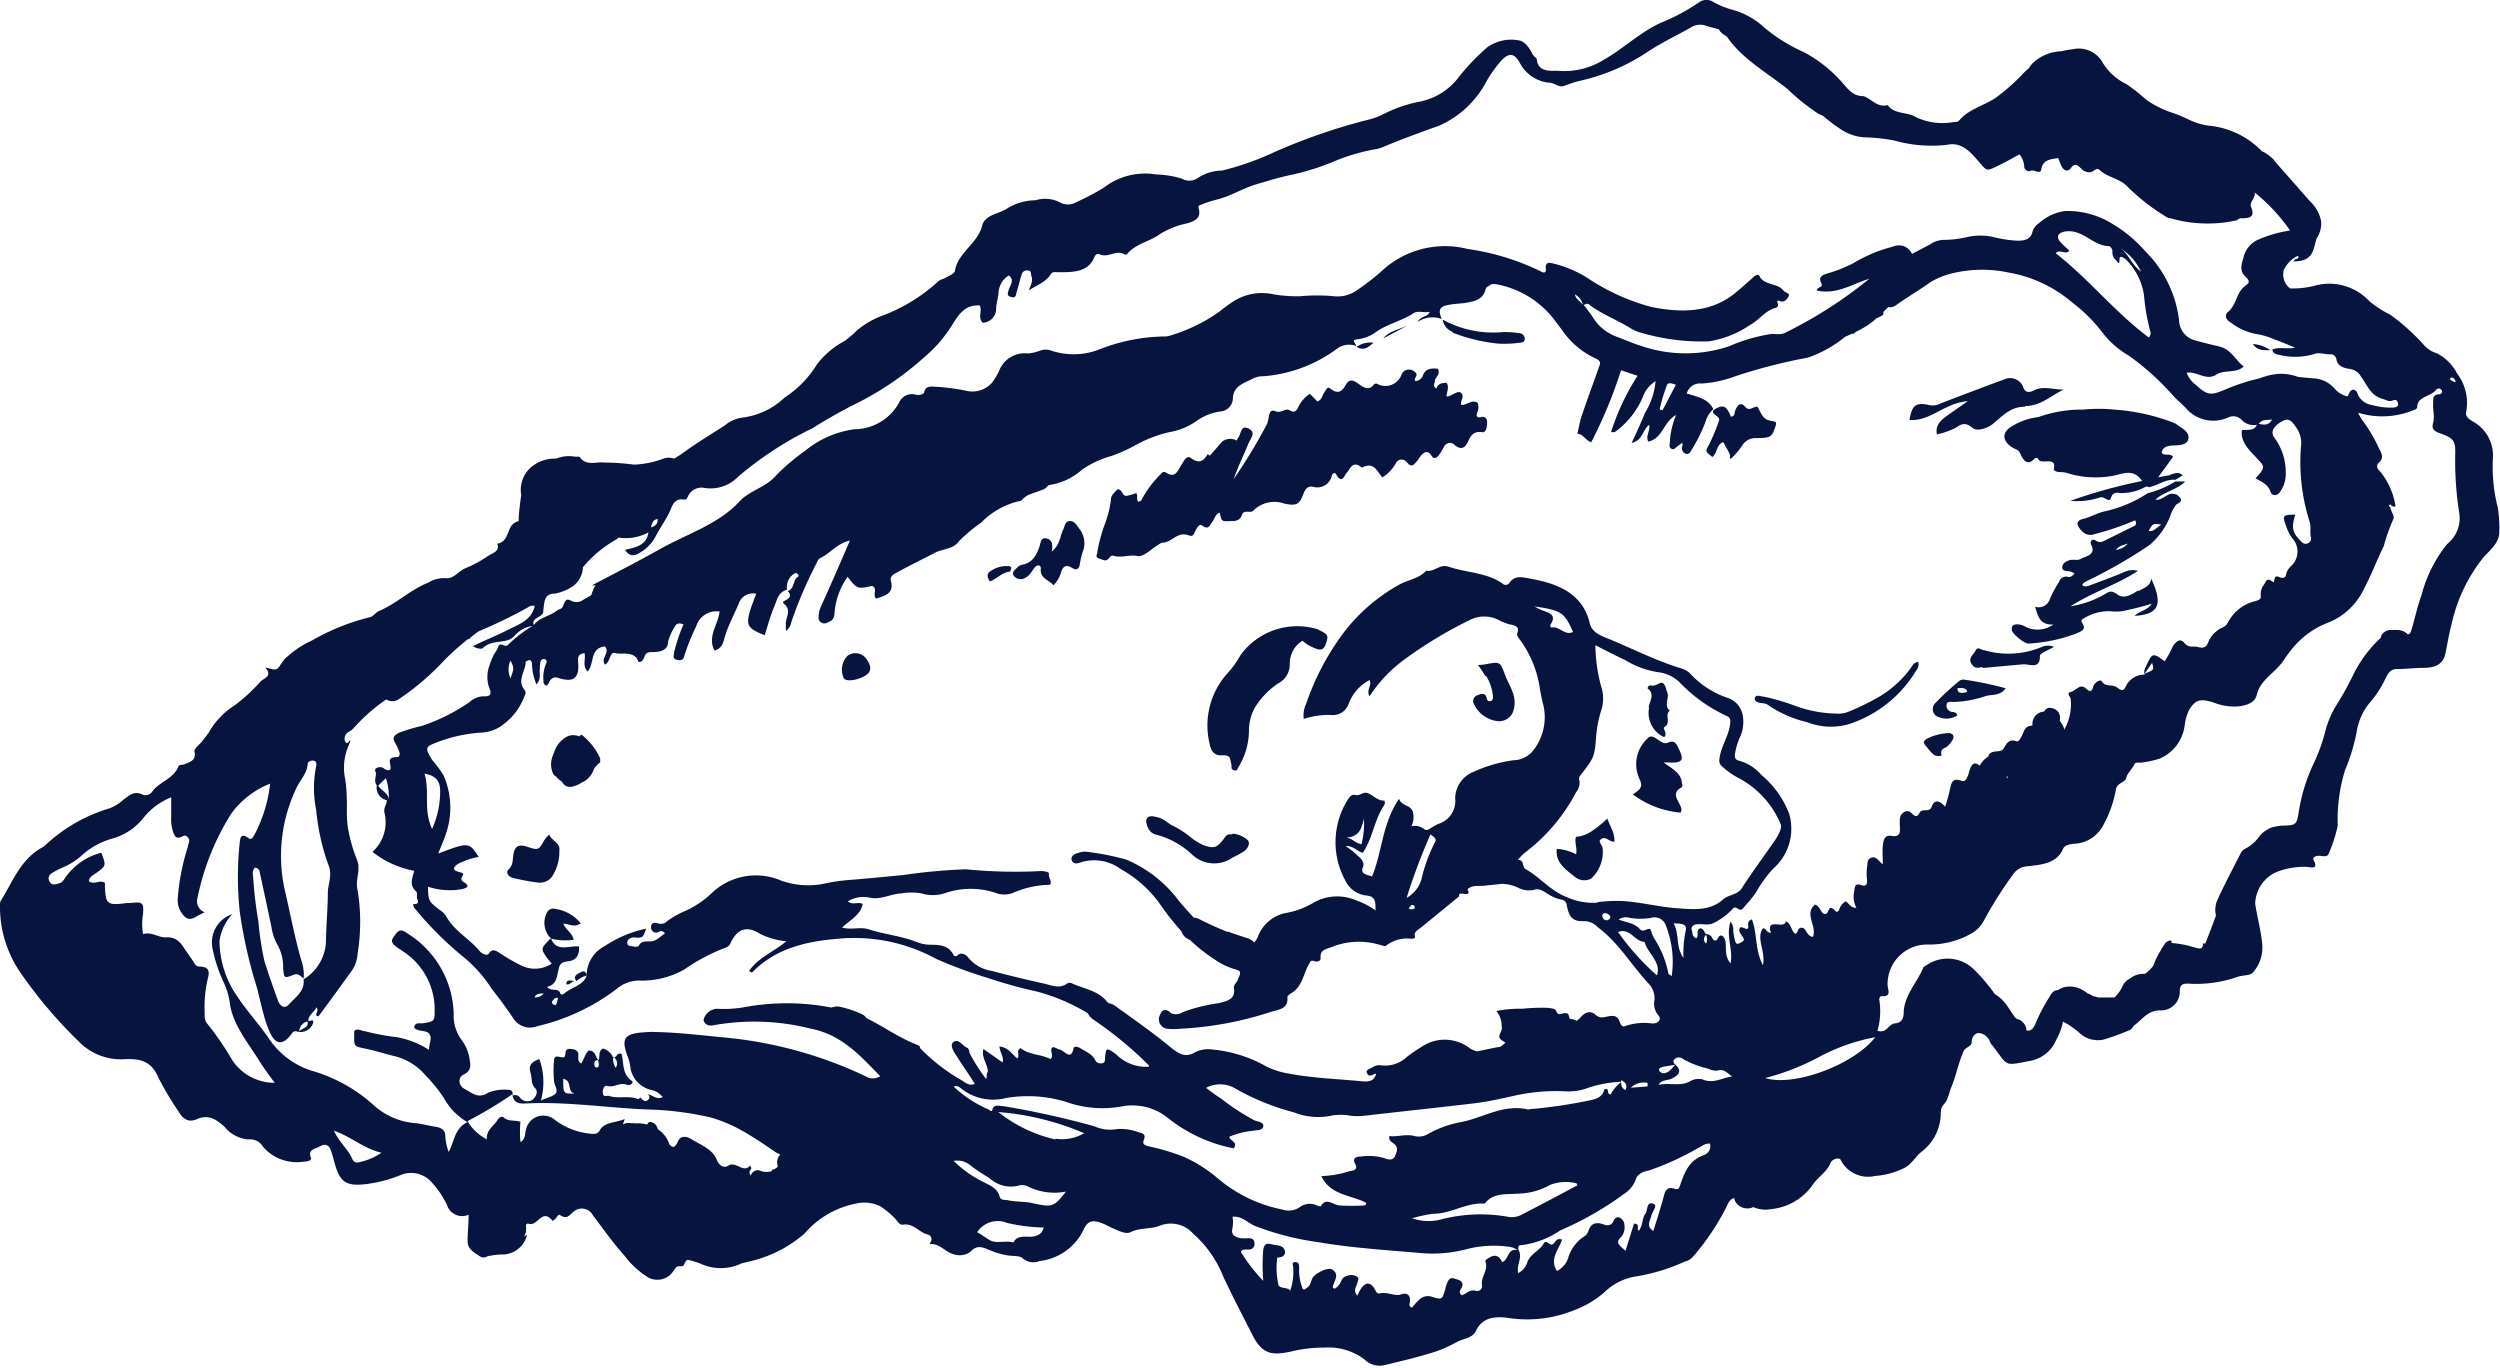 <svg xmlns="http://www.w3.org/2000/svg" xmlns:xlink="http://www.w3.org/1999/xlink" id="Layer_1" data-name="Layer 1" viewBox="0 0 167.78 91.8"><defs><style>.cls-1{fill:none;}.cls-2{clip-path:url(#clip-path);}.cls-3{fill:#071440;}</style><clipPath id="clip-path" transform="translate(0 0)"><rect class="cls-1" width="167.78" height="91.8"></rect></clipPath></defs><g class="cls-2"><polygon class="cls-3" points="37.01 62.96 37.02 62.96 37.02 62.96 37.01 62.96"></polygon><path class="cls-3" d="M96.77,21.48h0a.08.08,0,0,1,0,0v0h0S96.76,21.46,96.77,21.48Z" transform="translate(0 0)"></path><path class="cls-3" d="M115.36,28.26a14.62,14.62,0,0,1-.66,1.58c-.25.45-.29.43.22.83.35-.26.24-.82.73-1,.16.29.3.53.42.78s-.08.23.09.34a5.3,5.3,0,0,0,.73-.84,1.06,1.06,0,0,1,.87-.55c1.15,0,1.15-.05,1.44-.93,0-.05,0-.11-.06-.17-.74-.14-.74-.14-1.19-1-.28-.05-.53.35-.83,0s-.5-.11-.63.17,0,.43-.33.5c-.29-.77-.54-.86-1.17-.44v0h0v0c-.17.34.51.38.37.71" transform="translate(0 0)"></path><path class="cls-3" d="M99.44,28c-.39.05-.37-.1-.29-.35a.79.79,0,0,0,0-.64c-.42-.19-.7.18-1.07.17-.12-.27.23-.53,0-.79s-.62.21-1,.22c0-.31.21-.61,0-.92-.29,0-.6.06-.68.39h0c-.27-.16-.11-.36-.09-.56s.4-.43.18-.77c-.46-.06-.84,0-1,.46a.59.59,0,0,1-.5.37c-.16-.2.24-.37,0-.58a.56.56,0,0,0-.91.08,1.15,1.15,0,0,1-1.6.71.21.21,0,0,0-.26,0c-.37.52-.82.13-1.1-.07s-.57-.3-.78.07-.47.77-1.07.28c-.2-.17-.3.15-.41.29s-.13.48-.45.58l-.5-.51a2.16,2.16,0,0,0-.8.93c-.11.21-.23.37-.55.18s-.54.24-1,.05-.37.53-.52.85a36,36,0,0,1-2.25,3.72c.29-.82.67-1.61,1-2.4.13-.32.54-.74,0-1s-.48.36-.69.61a1.86,1.86,0,0,0-.1.2.87.87,0,0,0-1,.09l-.81.93a.33.33,0,0,0-.14-.11c-.25.44-.57.69-1.14.25-.21-.15-.37.06-.47.22s-.2.32-.29.48c-.18.33-.39.6-.85.31-.2-.12-.3-.06-.41.09a7.14,7.14,0,0,0-1.32,1.79s-.11,0-.17.07c-.17-.18,0-.43-.15-.6a3.82,3.82,0,0,1-.66.19c-.31,0-.24-.47-.61-.44-.16.21-.42.38-.42.68a6.86,6.86,0,0,1-.4,1.62A11,11,0,0,0,73.65,37c0,.17-.18.4.1.48s.45.24.66,0,.2-.21.41-.16c.52.12,1-.12,1.55,0,.4.05.86-.45,1.29-.71.12-.07.23-.18.35-.19.65,0,1-.8,1.8-.48.31.12.34-.22.45-.39s.23-.42.42-.28c.45.34.5-.05.66-.22s.19-.54.52-.64c.14.66.13.57.84.56.43,0,.57-.19.65-.42.14-.39.57-.06.77-.29a2,2,0,0,1,2.08-.46c.77.16,1,.07,1.24-.57.13-.31.23-.62.65-.57a1,1,0,0,0,1.29-.73c0-.1.18-.28.28-.11.43.76.58,0,.74-.11s.34-.9,1-.32c.79-.43,1,.21,1.37.65a2.59,2.59,0,0,0,.91-.95A.43.43,0,0,1,94.4,31c.32.41.46.21.65,0s.18-.26.28-.38c.23-.28.47-.46.77,0,.14.21.31.09.41,0A4,4,0,0,0,96.9,30a.44.44,0,0,1,.74-.12c.41.33.67.19.86-.2s.34-.78,1-.67c.27,0,.3-.42.3-.69a.31.31,0,0,0-.38-.34" transform="translate(0 0)"></path><path class="cls-3" d="M164.22,36.53a9,9,0,0,0-1.7,3.39c-.29.78-.45,1.59-.69,2.38-.07.21-.12.27-.25.27l-.05-.06-.18-.12a1,1,0,0,0-.44-.11l-.37,0-.22,0-.2.07-.16.12a.53.53,0,0,0-.17.25l0,.07a8.54,8.54,0,0,0-1.9,2.58,20.4,20.4,0,0,1-1.08,1.94,6.33,6.33,0,0,0-.74,1.71,11.87,11.87,0,0,1-.82,2.27,11.92,11.92,0,0,0-1,3.35c-.13.7-.19.74-1,.77a2.1,2.1,0,0,0-.51.06,1.63,1.63,0,0,0-.3.07.67.67,0,0,0-.24.12,1.75,1.75,0,0,0-.58.48,2.58,2.58,0,0,1-.92.81.66.66,0,0,0-.29.25c-.55,1.08-1.12,2.15-1.62,3.25a1.65,1.65,0,0,0-.07,1c-.24.62-.46,1.25-.72,1.87h-.16c0,.05,0,.13,0,.16l0,0c-.12.24-.2.2-.58.1a6.59,6.59,0,0,0-1.52-.29.29.29,0,0,1,0-.1c0-.17-.37,0-.44.13l-.17.26a.52.52,0,0,0-.11.19,4.76,4.76,0,0,0-.43.84,1.6,1.6,0,0,1-.1.23,2.43,2.43,0,0,1-.54.52l-.22,0a1.43,1.43,0,0,0-.79.32,1,1,0,0,0-.51.55,2.6,2.6,0,0,1-.52.71l-.18,0-.24,0h-.45l-.11,0-.11,0-.25-.07h0l-.05,0-.23-.12-.09-.06s-.13-.08,0,0,0,0-.06,0l-.23-.16a1.9,1.9,0,0,0-.63-.28,1.64,1.64,0,0,0-.73,0,1.14,1.14,0,0,0-.43.2c-.23,0-.4.12-.56.43a11.64,11.64,0,0,0-.91,1.71c-.16.45-.38.64-.65.56a.83.83,0,0,0-.65-.77l0,0-.12-.11c-.18-.23-.32-.47-.48-.7a2.78,2.78,0,0,0-.88-.86,11.1,11.1,0,0,0-1.4-1.65,2.5,2.5,0,0,0-3.17-.29c-.08.06-.2.1-.23.18-.41,1-1.27,1.83-1.31,3,0,.31-.08.69-.57.73s-.52.69-1.19.5a4.8,4.8,0,0,0,.12-2.1.31.31,0,0,1,.11-.23c.75.08.47-.42.45-.73a2.65,2.65,0,0,1,2.69-2.73,5.72,5.72,0,0,0,3-.78,2.1,2.1,0,0,0,.72-.73,27.53,27.53,0,0,1,2-3.18,1.23,1.23,0,0,1,.95-.56c1-.11,2-.19,2.42-1.18.1-.23.4-.3.69-.33a2.32,2.32,0,0,0,2.06-1.36A7.55,7.55,0,0,0,142,53c.06-.48.63-.47.69-.78s.41-.61.56-.94c.07-.16.3-.07.47-.1a7.6,7.6,0,0,0,1.17-.25,2.79,2.79,0,0,0,1.73-2.27,3.14,3.14,0,0,1,.29-1c.43-.71.73-.79,1.63-.52a3.7,3.7,0,0,0,1.84.25c.51-.11.95-.24,1.08-.77.23-1,1.25-1.48,1.79-2.29.15-.23.32-.46.49-.68a5.78,5.78,0,0,1,2.6-1.9,4.53,4.53,0,0,0,2.33-2.27c.49-.92.85-1.9,1.31-2.83a12.08,12.08,0,0,1,.65-1.83c.09-.15-.15-.48-.2-.73,0-.08-.25-.16,0-.23,0,0,.15.2.34.12a4.86,4.86,0,0,0-1.11-2.43.32.32,0,0,1,0-.51c.35-.3.17-.62,0-.95a10.44,10.44,0,0,0-1.14-1.92,2.66,2.66,0,0,1-.26-.47,5.53,5.53,0,0,0,3.76-.19c.08,0,.2-.11.2-.17,0-.76.94-.71,1.27-1.18a.22.22,0,0,1,.35,0,.18.18,0,0,1-.1.3c-.54,0-.42.35-.45.66s.12.84,0,1.26.08.57.49.71c.84.3,1,.47,1,1.23a22.38,22.38,0,0,0,.26,4.08,2.2,2.2,0,0,1-.68,2M118.47,72.35a16.5,16.5,0,0,0,3.7-1.46,12.87,12.87,0,0,1,3.68-1.28c-1.4,1.82-5.43,3.35-7.38,2.74m14.75-18.6s.13,0,.18,0c.22.14.12.32.09.49a.73.73,0,0,1-.1.2c-.17-.07-.2-.16-.18-.25s-.23-.34,0-.47m.07-1.61a.21.21,0,0,1,.2,0c.34.27,0,.53.07.91-.52-.37-.48-.65-.27-.92m.18-1.35a.5.5,0,0,1,.32.73.3.3,0,0,1-.37.23c-.23-.06-.12-.24-.11-.38s.2-.36.16-.58m1.28,1.49a1.84,1.84,0,0,1-.29-1.49c0-.15.07-.31.3-.28a.29.29,0,0,1,.26.34c-.08.48-.18.95-.27,1.43M135.89,51c-.08-.42-.46-.69,0-1,.32.3.21.57,0,1m1.08,1.7a.35.35,0,0,1-.37.25,14.48,14.48,0,0,1,.46-4.94c.27-.07.5,0,.48.28a36.43,36.43,0,0,1-.57,4.41M138,50.57c-.05-.34-.21-.72.09-1,.58.41-.05.69-.09,1M140.39,48a.75.75,0,0,1,.14-1,.42.42,0,0,1,.28,0,1,1,0,0,1-.42,1m3.54-2.79.5-.72c.14.47.14.47-.5.72m-53.55,11c.9-.06,1-.69,1.16-1.26a5.59,5.59,0,0,1-.17,1.71c-.39-.06-.61-.38-1-.45M94.87,61a.35.35,0,0,1-.28,0c-.11-.09.06-.12.08-.21s.2-.06.25,0,0,.19,0,.22M95.4,59a2.11,2.11,0,0,1-1,1.26A40.87,40.87,0,0,1,96,56c.21.15.46.3.3.53A10.35,10.35,0,0,0,95.4,59m7.82-18.17-.24-.13c1.81.26,2,.39,2.59,1.71-.56.29-.94-.45-1.47-.28,0-.06-.09-.14-.07-.17.6-.87-.38-.85-.81-1.13m17.7,21.43c-.32,0-.2.3-.43.41-.31-.2-.23-.64-.64-.85-.06.6-1.37-.29-1,.78-.32,0-.28-.29-.54-.3-.48.72.21,1.52,0,2.48-.56-1.11-.36-2.14-.74-3.08-.3.12-.25.29-.24.49,0,.44-.57-.27-.6.22,0,.29.31.44.3.68,0,.08-.17.14-.27.2-.26.16-.3-.1-.33-.2a4.37,4.37,0,0,1-.11-.63.86.86,0,0,0-.18-.61c-.33,1,.19,1.86,0,2.8-.41-.47-.28-1-.33-1.41a.67.67,0,0,0-.2-.42c-.21-.12-.28.09-.36.22s-.24.1-.32-.06a.46.46,0,0,0-.44-.29c-.13-.14-.14-.37-.4-.39-.29.15-.05.48-.24.67-.31-.1-.24-.35-.31-.54s.07-.35.28-.39c.36-.07.74.08,1.11-.06a4.47,4.47,0,0,0,1.37-1c.21-.26.44.26.66,0s.68-.75.93-1.16A8.25,8.25,0,0,1,119,58.3a3.57,3.57,0,0,0,1.08-3.67A6.31,6.31,0,0,0,118.2,52a3,3,0,0,0-1.43-.93c-.32-.06-.36-.22-.33-.48a4.51,4.51,0,0,1,.31-1.07,2.43,2.43,0,0,0,.23-1.36,1.52,1.52,0,0,0-1.08-1.34,6,6,0,0,1-2.51-1.66,1.59,1.59,0,0,0-.69-.34c-1.73-.55-3.33-1.38-5-2.05-.48-.2-.87-.43-1-.91-.44-1.93-2-2.66-3.87-3-.57-.1-1.17-.32-1.55.29a.31.31,0,0,1-.46,0c-1.08-.74-2.42-.71-3.61-1.12-.59-.2-.95.38-1.5.27-.46.53-1.22.61-1.81.94a12,12,0,0,0-3.8,3.32,17.37,17.37,0,0,0-2.45,4.69,1.76,1.76,0,0,0-.15,1,5.36,5.36,0,0,1,1.8-.27,1.11,1.11,0,0,0,1.2-.72,3,3,0,0,1,1.41-1.62c.2.36-.24.65,0,1.09a9.41,9.41,0,0,1,2.33-2.46,28.77,28.77,0,0,1,4.44-2.68,2.13,2.13,0,0,1,1.86,0,3.8,3.8,0,0,0,.76.31c.42.08.71.16.51.63,0,.08.06.25.15.34a7.31,7.31,0,0,1,1.4,3.46c.08.34.12.68.22,1a3.61,3.61,0,0,1-.71,3.07,1.72,1.72,0,0,1-1.29.62,9.57,9.57,0,0,0-2.69.78,1.94,1.94,0,0,0-1.23,1.77,1.61,1.61,0,0,1-1.15,1.73,5.66,5.66,0,0,0-.59.34.27.27,0,0,1-.35,0,1,1,0,0,0-.85-.19,1.36,1.36,0,0,0,.09-1c-.17-.45-.73-.33-.92-.84-1.14,1.68-1.12,3.56-1.81,5.21-.34-.11-.8-.18-.62-.59s-.21-.68-.49-.94-.4-.31-.67-.52c.56,0,.78.38,1.16.46.68-1,.76-2.2,1.43-3.18.07-.11.06-.32,0-.32-.47,0-.7-.34-1.06-.49s-.54.21-.9.11c-.21-.07-.4.18-.51.37a5.36,5.36,0,0,0-.13,5.38,1.79,1.79,0,0,0,1.4,1c.67.06.61.45.63,1a5.35,5.35,0,0,0-1.34-.69,3.21,3.21,0,0,0-2.81.16,5.36,5.36,0,0,1-1.75.68,2.53,2.53,0,0,0-2,1.61,1.25,1.25,0,0,1-.25.39,1,1,0,0,0-.46-.29l-.86-.28-.41-.15-.1,0-.19-.08c-.56-.23-1.11-.48-1.65-.76a.93.93,0,0,0-.38-.1c-.34-.37-.68-.74-1-1.13a8.6,8.6,0,0,0-3.53-2.77,17.86,17.86,0,0,0-2.6-.52,1.24,1.24,0,0,0-.6.06c-.28.07-.56.24-.46.51s.37.23.68.11a3,3,0,0,1,2.61.48,7.94,7.94,0,0,1,2.66,2.39,17.21,17.21,0,0,0,1.41,1.78.84.84,0,0,0,.42.51l.16.08a11.51,11.51,0,0,0,1.72,1.35,4.69,4.69,0,0,0,1.19.58c.54.15.52.17.3.72-.07.2-.3.34-.27.58.11.7-.37.85-1,1a11.58,11.58,0,0,0-2.42.6A.83.83,0,0,1,78.6,68c-.44-.41-.64-.17-.77.15a.64.64,0,0,0,.48.89,4.76,4.76,0,0,0,.92,0,23.19,23.19,0,0,0,6-1.11c.53-.17,1.25-.19,1.17-1,0-.09.14-.2.25-.27.75-.44.81-1.26,1.17-1.91.11-.2.16-.34.38-.25s.44,0,.43-.21c-.06-.6.46-.6.86-.78a4.9,4.9,0,0,1,3.21-.07c.14,0,.24.13.36,0A2.24,2.24,0,0,1,94.68,63c.44,0,.23-.15.27-.34s.35-.35.54-.51l2.44-2c-.12-.46.89.2.56-.47.31-.31.76-.19,1.15-.24s.75-.07,1.12-.12a2.58,2.58,0,0,1,1.09.24,1.61,1.61,0,0,0,1.1.16c.33-.13.63.09.86.23a2.81,2.81,0,0,0,1,.43.39.39,0,0,1,.33.32c.15.85.4,1.15,1.15,1.12a1.24,1.24,0,0,1,.93.4c1.44,1.07,2.27,2.57,3.44,3.81a1.45,1.45,0,0,1,.38,1.06,1.21,1.21,0,0,0,.26,1.06c.23.26,0,.54-.4.54a3.92,3.92,0,0,0-1.8.16c-.26.13-.35-.15-.41-.31-.13-.33-.33-.4-.7-.34s-.58.19-.94-.12-.75-.09-1,.23a1.41,1.41,0,0,1-.24.2.83.83,0,0,0-.44-.12,1.65,1.65,0,0,1-.09-.22c0-.2-.25-.2-.42-.15s-.34.08-.4-.13-.31-.21-.55-.25a12.72,12.72,0,0,0-1.76.06,8,8,0,0,0-1.73.15,1.56,1.56,0,0,1,.36,1,.61.61,0,0,1,0,.27c-.24.54-.24.54.25.85a2.13,2.13,0,0,1-.33.28c-.53.08-1,.2-1.57.31a1.61,1.61,0,0,1-.49-.21,2.75,2.75,0,0,0-3.21-.11,12.4,12.4,0,0,0-1,.68,2.12,2.12,0,0,1-1.72.58.78.78,0,0,0-.58.12c-.18.12-.53.16-.37.44s.38,0,.6,0c-.14.43-.36.56-.92.51-1.67-.16-3.35-.21-5-.53A5.09,5.09,0,0,1,85,71.58a9,9,0,0,0-3.59-1.14,2,2,0,0,0-1.19.17c-.66.4-1.1.12-1.63-.3-1.2-1-2.45-1.86-3.69-2.76a.93.93,0,0,0-.46-.21.71.71,0,0,0-.14-.1c-.57-.76-1.56-.87-2.37-1.25a.37.37,0,0,0-.29,0c-.54.42-1.12.11-1.66,0-1.15-.25-2.28-.53-3.41-.83A2.52,2.52,0,0,1,65,64.29c-.09-.13-.43-.48-.77-.15a.16.16,0,0,1-.25-.07c-.34-.68-1-.66-1.65-.67a2.69,2.69,0,0,1-.89-.21c-1-.38-2.11-.49-3.14-.82-.57-.19-1.14.06-1.79-.12.57-.52,1.25-.86,1.39-1.58-.3-.18-.66.11-1-.18a2,2,0,0,1,1.45-.25c.79.17,1.41-.25,2.13-.28a3.93,3.93,0,0,1,1.37,0,2.59,2.59,0,0,0,1.51,0,5.33,5.33,0,0,1,3.57,0,1.61,1.61,0,0,0,1.18-.09,6.42,6.42,0,0,1,2.36-.49c.17-.26-.17-.52-.06-.78a.47.47,0,0,0-.17-.09,1.44,1.44,0,0,0-.41-.05,33.54,33.54,0,0,1-5-.12,37.74,37.74,0,0,0-4.24.39c-1.22.11-2.43.24-3.65.33a12.48,12.48,0,0,0-1.51.22,5.38,5.38,0,0,1-3-.18A4.3,4.3,0,0,0,47.7,60,6.4,6.4,0,0,1,46,61.13a5.86,5.86,0,0,0-1.2.67.6.6,0,0,1-.64.17c-.28-.1-.5,0-.46.3a.33.33,0,0,0,.52.26c.14-.07.25-.07.41.11-.34.21-.59.57-1.07.54-.31,0-.53,0-.67.26-.06.11-.23.12-.37.08s-.38,0-.42-.19.1-.35.32-.4.2,0,.3,0c.42,0,.42,0,.65-.61a8,8,0,0,0-2.78,1.17,2.23,2.23,0,0,0-1.22,2h0c-.24.66-1,.74-1.5,1.19-.07.06-.23.1-.26,0-.13-.43-.64-.1-.89-.45.61-.14.64-.63.73-1s.07-.65.65-.71.79-.42.76-1c-.65-.08-1.51.42-1.88-.54a.88.88,0,0,0-.15.12c-.54.58-.54.58-.08,1.24l.28.33a2.05,2.05,0,0,1-2,.15A11.78,11.78,0,0,1,33.6,64c-.29-.17-.53-.4-.8,0-.11.18-.46,0-.61-.17-.68-.83-1.74-1.38-2.25-2.35a1.41,1.41,0,0,0-.43-.41c-.75-.59-.76-.59-.79-1.56a4.74,4.74,0,0,0,2.3.16c.32-.08.54-.2.12-.46-.2-.11-.21-.22-.13-.38s.16-.22-.14-.29c-.5-.13-.51-.29-.15-.55a4.7,4.7,0,0,1,1.41-.48c-.66-1-.66-1-2.72-.23.18-.45.35-.84.49-1.24a5.41,5.41,0,0,0-.13-4A7.21,7.21,0,0,0,29,51c-.49-.82-.5-.87.4-1.21a10,10,0,0,1,3-.63,2.57,2.57,0,0,0,1.44-.59,4.14,4.14,0,0,0,1.38-1.91.29.29,0,0,0,0-.33c-.57-.68.07-1.28.06-1.93,0,0,.16-.09.25-.1s.15.11.17.2A3.79,3.79,0,0,0,36,45.93c.34-.35.18-.74.23-1.07,0-.15,0-.31.05-.46a.22.22,0,0,1,.31-.15.18.18,0,0,1,.08.24,2.36,2.36,0,0,0-.2,1.17c0,.11,0,.25.14.33s.23-.2.31-.32.25-.28.56-.17c1,.33,1.41,0,1.32-1,0-.27-.1-.58.42-.67.12.38-.17.83.22,1.24.48-.56.11-1.56,1.16-1.69.37.43-.32.78,0,1.22.38-.17.3-.89.69-.77s1.33-.19,1.56.6c.34,0,.35-.3.46-.48s.26-.19.53-.19c.43,0,1-.1,1-.71a3.77,3.77,0,0,1,.45-1c.1-.19.26-.28.58-.14a11.11,11.11,0,0,0-.63,1.87c0,.2-.16.43.23.51s.42-.14.48-.36a14.68,14.68,0,0,1,.77-1.89,1.42,1.42,0,0,1,1.57-1c-.08.87-.84,1.66-.34,2.62.53-.14.6-.59.72-1,.23-.74.6-1.42.9-2.13a1,1,0,0,1,1.18-.68c-.15.41-.31.8-.43,1.2-.26.92-.13,1.14,1,1.58.2-.62.36-1.25.61-1.84s.26-1,.89-1.22a1.07,1.07,0,0,1,.45-1.05c.09-.06.18-.09.26,0a.56.56,0,0,1,.08.15c-.44.2-.23.82-.75,1,.21.2.21.38,0,.53s-.41.17-.25.31c.54.46.12.9.13,1.35,0,.12,0,.24,0,.48a.84.84,0,0,0,.36-.57,28.32,28.32,0,0,1,1.68-3.93c.07-.14.13-.32.26-.38.69-.32,1.14-1,2-1.18-.65,1.5-1.27,2.95-1.93,4.39a1.76,1.76,0,0,0-.17.71.37.37,0,0,0,.18.4c.23.14.4,0,.57-.07A.56.56,0,0,0,56,41.2a4.93,4.93,0,0,1,.88-2.49c.65.83.65.83,1.66.61.38.21,0,.58.25.85.65-.18,1.23-.39,1-1.18-.09-.37.26-.48.5-.62.8-.44,1.63-.84,2.45-1.27.53-.28,1.22-.22,1.63-.79a10.52,10.52,0,0,1,1.47-1.23,5.23,5.23,0,0,1,2.57-1.45c.15,0,.21-.13.31-.21a4.46,4.46,0,0,1,1.91-.91,4.17,4.17,0,0,0,2-1,6.6,6.6,0,0,1,2-.92,10.84,10.84,0,0,0,1.62-.74A8.73,8.73,0,0,1,78.49,29a4.43,4.43,0,0,0,1.73-.69,3.66,3.66,0,0,1,1.64-.69.91.91,0,0,0,.88-.84c0-.88.77-1.07,1.38-1.39a1.55,1.55,0,0,1,.69-.14,9.56,9.56,0,0,0,4.9-1.83,1.33,1.33,0,0,1,1.3-.2c0-.17-.37-.42.09-.45a2.56,2.56,0,0,0,1.26-.5c.76-.53,1.73-.74,2.51-1.25.3-.2.7,0,1.08-.1-.14.39-.59.26-.82.69a1.8,1.8,0,0,1,1.63-.2c-.25-.57-.16-.82.37-.93s.8-.09,1.2-.15c.6-.1,1.19-.21,1.36-.88a.49.49,0,0,1,.1-.19.78.78,0,0,0,.26-.17,1,1,0,0,1,.45,0,6.38,6.38,0,0,1,3.69,2.21c.26.34.52.68.75,1a5.42,5.42,0,0,0,2.18,1.77c.29.17.3.26.22.48-.39,1.1-.79,2.2-1.17,3.3a2.47,2.47,0,0,0-.11.36c-.07.3-.13.6-.2.9.38,0,.53.44.93.57a30.54,30.54,0,0,0,2-4.83l1.11.37A15.8,15.8,0,0,0,108.12,29c.19,0,.23,0,.25,0a5.59,5.59,0,0,0,1.89-2.37,2,2,0,0,1,.85-1.05,5,5,0,0,1-.72,2.15c-.26.65-.56,1.29-.89,2,.77-.19.72-.87,1.18-1.22.08.42-.26.74-.06,1.13,1-.24,1-1.33,1.87-1.79a5.36,5.36,0,0,0-.42,1.77c0,.19-.1.37.09.49s.29-.07.42-.16l.29-.22c.13.12,0,.23,0,.34a.41.41,0,0,0,.26.38c.21.06.31-.09.38-.23a11,11,0,0,0,.95-1.91,1.87,1.87,0,0,1,.52-.85c-.33-.72-1.1-.83-1.78-1.05a.92.92,0,0,1,1-.67,7.8,7.8,0,0,0,2.26-.49A37.12,37.12,0,0,1,121.33,24a8,8,0,0,0,2.49-1.39l.46-.21c.12,0,.18,0,.21-.1a7,7,0,0,0,.85-.47,4.76,4.76,0,0,0,.62-.49c.11,0,.2-.1.31-.14s.15-.16.13-.27l.32-.32a.71.71,0,0,0,.49-.1c.75-.55,1.55-1,2.31-1.55a4.93,4.93,0,0,1,1.32-.57,8.48,8.48,0,0,1,4-.09,8.86,8.86,0,0,1,4.23,2,10.4,10.4,0,0,1,2.09,2.1,6.26,6.26,0,0,0,1.74,1.49,17.57,17.57,0,0,1,3,2.73c.25.26.54.5.79.76a2.42,2.42,0,0,0,2.84.64.77.77,0,0,1,.93.18,1.12,1.12,0,0,0,1,.31c-.18.45-.64.3-1,.36-.12.79.51,1.35,1,1.88s.65.58-.09,1.35c.39.23.83.39,1,.88.08.32.49.33.67,0a2.1,2.1,0,0,0,.36-1.33,3.86,3.86,0,0,0-.73-2.23c-.33-.41-.12-.81.51-1.16.39-.2.58-.09.93.44a1.8,1.8,0,0,1,.33,1.08A13.1,13.1,0,0,0,155,35c.12.39,0,.74.1,1.1a.33.33,0,0,1-.24.37c-.24.09-.38-.08-.52-.23-.5-.52-.56-.87-.3-1.7-.83,0-.87.07-.64.69a3.17,3.17,0,0,0,.42.87,1.32,1.32,0,0,1-.06,1.89,1.12,1.12,0,0,0-.34.55c0,.21-.19.31-.45.19-.45-.22-.27.44-.42.33-.42-.32-.45-.1-.61.18a1,1,0,0,0-.22.68c.06.31-.15.36-.39.43a2.77,2.77,0,0,0-1.82,1.45.78.78,0,0,1-.44.35,1.9,1.9,0,0,0-.75.71c-.18.25-.14.75-.83.56-.3-.08-.59.1-.9-.28s-.61,0-.77.24a6,6,0,0,1-.55,1c-.76-.57-.83-.56-1.18.2-.1.22-.26.43-.15.7a1.36,1.36,0,0,0-1.26.76c-.12.23-.2.41-.57.12s-.78,0-1.07-.45c-.1-.14-.48.11-.56.37s-.15.45-.51.11-.67.18-1,.25,0,.33,0,.49a3.45,3.45,0,0,1-.73,2.48,1.35,1.35,0,0,1,0-1.11.64.64,0,0,0-.52-.77c-.33-.11-.61.13-.56.52a.66.66,0,0,0-.34.41c-.05.1,0,.32-.19.28-.77-.19-.78.4-1,.76-.11.17-.16.34-.44.2,0,0-.12,0-.19,0-.43.08-.44.6-.71.68s-.65,0-.83.29c0,0,0,.09.09.14-.23.1-.23.34-.34.52s-.13.23-.29.1c-.52-.45-.62,0-.75.28a2,2,0,0,1-.18.52c-.09.13-.13.25-.38.16-.5-.18-.65.08-.72.48a11,11,0,0,1-.35,1.27c-.31-.37-.7-.56-.9,0-.14.42-.64.08-.81.4-.25.49-.44.06-.68-.07s-.61.13-.64.45,0,.5,0,.74-.05.53-.56.44-.55.33-.59.67,0,.73,0,1.23c-.29-.2-.43-.55-.76-.44s-.25.42-.3.64a3.32,3.32,0,0,0,0,.83c0,.27,0,.51-.42.36s-.41.21-.43.4a1.57,1.57,0,0,0,.14,1.14c-.41,0-.49-.31-.73-.44a1,1,0,0,0-.43.56c-.08.14-.14.21-.28.06-.49-.5-.36.21-.65.23s-.32-.51-.69-.63c-.76.62.15,1.43-.14,2.17-.39-.06-.42-.45-.65-.6m-6.52.46a.74.74,0,0,1,0,.59.38.38,0,0,1,0-.59m-.23,9.7a1.16,1.16,0,0,0-.87.14c-.64.35-1.4.06-2.09.23.19-.37.62-.28.91-.43.46-.24.67-.5.23-.93h0c-.12-.08-.19-.21-.11-.32a.42.42,0,0,1,.62-.05,6.41,6.41,0,0,0,1.72.65,1,1,0,0,0,.59.12c.47-.16.66.23,1,.39-.68.08-1.25.51-2,.21m-2.7-.84c.29-.07.58-.1.88-.15-.23.17-.34.45-.66.54a.34.34,0,0,1-.43-.14c-.08-.15.1-.22.21-.25m-1,1.06a2,2,0,0,1,0,.24l-1.12.09a1.21,1.21,0,0,1,1.08-.33m2.58-10.12a7.76,7.76,0,0,0-.13,1.73c-.54-.72-.25-1.57-.66-2.31.75,0,.92.13.79.58M108,61.68a.25.25,0,0,1-.37,0c-.12-.14-.14-.29,0-.38a.34.34,0,0,1,.36.11.17.17,0,0,1,0,.29m-.79-1.12a4.27,4.27,0,0,1-2-.35c-1.14-.43-1.82-1.34-2.81-1.9-.28-.15-.05-.62-.52-.62a3.31,3.31,0,0,1,.45-.47,12.19,12.19,0,0,0,3.46-4.08,1,1,0,0,0,.22-.77.41.41,0,0,1,0-.27c.94-1.21,1-1.29,1.1-2.41a8.23,8.23,0,0,1,.35-2,2.55,2.55,0,0,0,0-1.66,11.06,11.06,0,0,1-.38-2.75c.71.37,1.34.69,2,1a6,6,0,0,0,2.19.81,2.5,2.5,0,0,1,1.44.66,10.4,10.4,0,0,0,3.18,2.28c.27.1.26.32.23.56-.09.74-.53,1.37-.68,2.1-.07.33-.08.55.15.73a5.17,5.17,0,0,0,1.07.76,6.19,6.19,0,0,1,2.84,3.08c.15.26-.15.8-.38,1.13-.74,1.07-1.52,2.12-2.23,3.22-.26.42-.9.42-1.24.73-.86.79-2,.67-3,.6-1.25-.08-2.47-.41-3.73-.49a9.66,9.66,0,0,0-1.71.08m4,4.91a16.73,16.73,0,0,1-2.61-2.91c.81-.31,1.1.64,1.78.66.19.77,1.14,1.34.83,2.25m-.13-2.38a4.39,4.39,0,0,1-.21-.44c-.1-.35-.1-.36-.48-.21a.28.28,0,0,1-.34-.09c-.37-.41-.92-.43-1.41-.63a.86.86,0,0,1,.75-.11,4.26,4.26,0,0,0,1.42,0,.8.8,0,0,1,1,.52,6.62,6.62,0,0,1,.39,3.39c-.13-.1-.22-.13-.22-.17a6.66,6.66,0,0,0-.92-2.31m-2.26,9.46c.31.14.45.34.3.67-.33-.17-.28-.43-.3-.67m5.65,5c-1.11.35-1.4,1.23-1.7,2.1-.06.18-.12.26-.35.19-.51-.16-.63.12-.73.5-.2.77-.45,1.53-.7,2.33-.51-.32-.22-.67-.14-1s.45-.71.15-.82c-.51-.18-.36.45-.56.69s-.15.77-.42,1.11c-.2-.08.13-.46-.33-.47-.17.56-.36,1.16-.57,1.83-.32-.33-.76-.51-.3-.92a1,1,0,0,0,.23-.79.57.57,0,0,0-.34-.53c-.24-.07-.35.13-.43.3s-.3.29-.58.18c-.56-.22-.93-.08-1.08.46a.69.69,0,0,1-.31.35,2.69,2.69,0,0,0-1,1.3,1.51,1.51,0,0,1-.79,1c-.53-.84.14-1.43.34-2.11-.41-.14-.43.22-.64.32s-.42-.35-.58-.07c-.27.49-.9.71-1.1,1.25a1.21,1.21,0,0,1-.62.75c-.14-.56.34-1.07,0-1.6,0-.12,0-.27.17-.27a5.94,5.94,0,0,0,2.66-1,21.74,21.74,0,0,0,4.23-2.41,2,2,0,0,0,.83-1c.11-.4.55-.55.93-.62a18.93,18.93,0,0,0,3.23-1.48c.26-.11.46-.34.82-.31a.63.63,0,0,1-.3.72M100.8,84.68c-.2-.43-.5-.52-.91-.24-.11.07-.24.11-.19.26.19.56-.34,1-.24,1.56a.33.33,0,0,1-.45.36c-.4-.09-.61.22-.91.31-.23-.17-.11-.36,0-.51.19-.47-.21-.52-.52-.62s-.42.19-.5.41-.06.24-.1.36c-.19.63-.21.68-.88.46a.81.81,0,0,0-.82.17,4,4,0,0,0-.52.56c-.23-.08-.16-.25-.14-.39.06-.43-.18-.65-.59-.5s-.93-.19-1.4-.07a.24.24,0,0,1-.3-.16c-.3-.61-.67-.65-1-.14-.08.12-.14.26-.24.45-.3-.35-.06-.59,0-.83s.17-.37-.11-.49a.75.75,0,0,0-.59,0A.53.53,0,0,0,90,86a1.06,1.06,0,0,1-.43.49c-.2-.08-.1-.21-.07-.3.12-.34.37-.71-.11-1-.28-.16-1.16.28-1.31.59s-.12.49-.36.64c-.07,0-.09.17-.28.1a3.21,3.21,0,0,1-.25-1.41c0-.18,0-.42-.27-.41s-.13.22-.13.37a3.92,3.92,0,0,1-.2,1.55c-.2-.29-.79-.07-.81-.48a5.15,5.15,0,0,1-.07-1.66s0-.08,0-.08c.45,0,.63-.26.48-.56s-.58-.25-.88-.34-.47,0-.53.37a12.81,12.81,0,0,0,0,2.09,11.06,11.06,0,0,1-1.5-1.94c.14-.26.42-.11.62-.17a.36.36,0,0,0,.29-.41c0-.25-.15-.33-.39-.34a4.57,4.57,0,0,1-.52,0c-.42-.08-.69-.24-.56-.7a2.32,2.32,0,0,0,0-.74c.65-.06,1,.41,1.52.62a18.66,18.66,0,0,0,4.2,1.08c2.27.39,4.56.53,6.85.73a9,9,0,0,0,3.23-.28,7.34,7.34,0,0,1,2.73-.14,1.2,1.2,0,0,1,.59.23c-.67-.14-.56.58-1,.8m5-5.14c-1.23.66-2.46,1.31-3.7,1.95a1.41,1.41,0,0,1-1,.14,10.48,10.48,0,0,0-4.43.19,3.34,3.34,0,0,1-1.94-.08,9.26,9.26,0,0,1,1.41-.3c1.16,0,2.12-.7,3.29-.69.06,0,.15,0,.18,0,.59-.77,1.51-.59,2.38-.67a4.45,4.45,0,0,0,2-.58,2.92,2.92,0,0,1,1.79-.1c0,.09.07.18,0,.19M81.63,79a9.42,9.42,0,0,0-2.27-1.4,15.86,15.86,0,0,0-2.27-.67c-.29-.08-.44-.14-.32-.44s0-.44-.33-.49A3.41,3.41,0,0,0,75,75.77a2.62,2.62,0,0,1-1.55-.18,58.09,58.09,0,0,0-6.09-1.35c-.28,0-.65-.17-.76.23,0,.15-.16.09-.23,0A8,8,0,0,1,64,72.92a.42.42,0,0,1,.44.08,3.46,3.46,0,0,0,3.08.69,8.75,8.75,0,0,1,4.36.37,7.24,7.24,0,0,0,3.43.19,3.78,3.78,0,0,1,3.12.82,10.26,10.26,0,0,0,4.37,2c.31-.44-.25-.48-.3-.78a5.3,5.3,0,0,1,1.6-.4c.25-.06.63,0,.68-.29s-.34-.32-.57-.4a15,15,0,0,1-2.27-1.48c-.34-.21-.65-.45-1-.71a2,2,0,0,1,1.89,0,16.15,16.15,0,0,0,4,1.64,4.39,4.39,0,0,0,2.49.23,3.44,3.44,0,0,1,1.32,0,4.12,4.12,0,0,0,.93,0c2.5-.29,5-.55,7.5-.85.9-.12,1.79-.32,2.68-.52a12.69,12.69,0,0,1,3.26-.27,3.74,3.74,0,0,0,1.39-.17,8,8,0,0,1,2.43-.47,2.52,2.52,0,0,0-.74.86c-.29-.07-.08-.32-.28-.38,0,0-.14,0-.15.07-.12.44-.45.59-.93.69a33.94,33.94,0,0,1-4.06.6c-.06,0-.13.05-.19,0-1.71-.34-3,.63-4.56.89a7.06,7.06,0,0,0-2.11.79,1.2,1.2,0,0,1-.89.12c-.58-.16-1.12.08-1.67,0-.08.31.14.39.29.51.36.28.19.57.07.86s-.48.21-.69.12a3.69,3.69,0,0,0-1.61-.11c-.3,0-.57.11-.37.47s0,.46-.34.5a6.76,6.76,0,0,1-1.92.34c.6,1.3,2,1.26,3,1.79a.15.15,0,0,1-.13.18,12.67,12.67,0,0,1-1.63,0c-.44,0-.91-.6-1.28.06a.68.68,0,0,1-.28-.07,1.12,1.12,0,0,0-1.15.14,1.35,1.35,0,0,1-1.17.14A9.59,9.59,0,0,1,81.63,79m-10.8-2.53A9.43,9.43,0,0,1,67,74.63a18.36,18.36,0,0,1,5.76,1.42,2.91,2.91,0,0,1-1.93.37m-1.61,4.31c-.54-.11-1.12-.06-1.67-.2-.19,0-.41,0-.47-.25-.15-.56-.69-.75-1.18-1A7.82,7.82,0,0,1,64,77.91a1.39,1.39,0,0,1,1.13.3,10.61,10.61,0,0,0,1.26.84,2.11,2.11,0,0,0,2.07.49.87.87,0,0,1,.49.07,4,4,0,0,0,2.59.36c-.86,1.08-.91,1.06-2.33.76M69.16,83c-.42,0-.92-.09-1.15.39-.53-.17-1.11.11-1.6-.17-.27-.16-.53-.37-.83-.52a1.64,1.64,0,0,1,2-.63,11.75,11.75,0,0,0,2.46.31c-.09.45-.43.58-.83.62m-32-16c.08,0,.23-.09.23,0a1.62,1.62,0,0,1-.14.46c-.08,0-.2-.06-.25-.13s.07-.22.16-.3m-1.33-.09c.1-.29.38-.25.62-.27a.78.78,0,0,1-.62.27M28.48,51.92c.88.14,1.06.62,1.06,1.17A6.15,6.15,0,0,1,29,55.63c-.61-1.28-.14-2.48-.51-3.71m-2.41,1.75c0-.44-.5-.61-.7-.94.14-.14.29-.29.52-.5a3.54,3.54,0,0,1,.18,1.44m8.18-8.15a1.45,1.45,0,0,1,0-1.19c.24.5.25.51,0,1.19M69,32.93c-.63,0-1,.64-1.83.67.42-.46.84-.75,1-1.25l.87.58m.5-1.18c.5,0,.94-.32,1.55-.16-.64.55-1.59.66-2,1.34h0c-.33-.61-.13-1.14.49-1.18m36.65-11.28c-.14-.23-.46-.36-.54-.71a1,1,0,0,1,.54.71m6.24,5.35-.89,1.71-.2-.05a12,12,0,0,1,.46-1.55c.08-.32.34-.2.63-.11m29.85-9.15a3.69,3.69,0,0,1,1.37,1.57c-.68-.53-.82-1.18-1.37-1.57m-4.06-.45c-.27-.32-.16-.56.26-.67a1.66,1.66,0,0,1,1,.11c.68.25,1.2.83,2,.86.13,0,.27.23.25.39a.62.62,0,0,0,.2.51c.3.37.25.28.28-.09,0-.21.35,0,.45.11a4.25,4.25,0,0,1,1.19,2.39,13.67,13.67,0,0,0,.41,2.37.41.41,0,0,1-.09.45c-2.29-1.71-4-3.9-6.24-5.65.23-.32.65.13.91-.17-.2-.2-.43-.39-.62-.61m14.22,11.94c-.22.41-.55.36-.9.28.25-.24.25-.24.9-.28M41.15,70.93a.5.5,0,0,1,.17.73,1.11,1.11,0,0,1-.17-.73m20.61-.67a.38.38,0,0,0-.16-.12c-1.22-.46-2.28-1.24-3.45-1.81a.73.73,0,0,0-.29-.26,7.49,7.49,0,0,0-1.47-.5,1,1,0,0,0-.58.05,15.78,15.78,0,0,0-6,0,8.24,8.24,0,0,1-1.72.08,1,1,0,0,0-.87.72c0,.27.3.47.65.39a15.45,15.45,0,0,1,6.52.22c2.13.42,3.33,1.82,4.68,3.19a.9.9,0,0,1-1,0,28.19,28.19,0,0,0-9.32-2.58c-1.62-.15-3.24-.36-4.87-.38a1.54,1.54,0,0,0-.3,0c-1.63.07-2,.29-1.4,1.79a2.8,2.8,0,0,1,.13.64,1.84,1.84,0,0,0,1.4,1.46,1.64,1.64,0,0,1,.39.14,2.7,2.7,0,0,1,.38.33c-.4.23-.69-.14-1-.18.2.19.07.37-.09.44s-.29-.1-.4-.22c-.05,0-.12.12-.15.11-.65-.28-1.34,0-2-.23-.14,0-.34.1-.38-.16s.07-.55.29-.5c.48.13.85-.27,1.32-.08.23.09.49-.14.34-.25-.7-.5-.52-1.22-.7-1.82-.35-.12-.31.29-.56.26a1,1,0,0,0-.69-.62c-.33.18-.17.53-.29.78-.23-.21-.18-.63-.65-.65-.27.22-.31.59-.52.88-.25-.15-.18-.38-.18-.57,0-.36-.3-.4-.57-.42-.49,0-.16.57-.46.57s-.6-.22-.61.25a7.17,7.17,0,0,0,0,1.31c0,.28.29.63.12.85s-.55.28-1,.49a4.61,4.61,0,0,0-.1-2.78c-.52.18-.76.41-.59.93.11.32,0,.71.29,1s0,.65-.16.8a.64.64,0,0,1-.84-.14.39.39,0,0,0-.49-.14c0-.18,0-.41-.32-.39a2.83,2.83,0,0,0-1.34.2c-.65.43-1.07,0-1.54-.24s-.5-.8-.07-1,.46-.53.39-.9A2.81,2.81,0,0,0,31,69.82a2.69,2.69,0,0,1-.55-1.76,6.55,6.55,0,0,0-3.05-5.38c-.29-.19-.53-.41-.84,0s-.4.54.1.91c.13.1.29.18.42.28a4.63,4.63,0,0,1,2.09,3.92c0,.75,0,.76-.83.89-.21,0-.51-.06-.55.28.25.31.75.14,1,.4s0,.69,0,1.1a5.92,5.92,0,0,0-2.14-.85,15.54,15.54,0,0,1-2.18-.41c-.22,0-.45-.23-.7,0,0,.11,0,.23,0,.35,0,.69,0,.67.77.83s1.26.34,1.9.49a4,4,0,0,1,2.12,1.3,10.08,10.08,0,0,1,1.24,1.54,4.23,4.23,0,0,0,1.57,1.6c-.88.42-.88,1.33-1.26,2a3.66,3.66,0,0,1-.22-1c0-.45-.22-.62-.66-.69s-.88-.19-1.32-.24A4.72,4.72,0,0,1,25,74.1a10.52,10.52,0,0,0-4.08-2.24,5.43,5.43,0,0,1-2.84-2.11c-.67-1-1.48-1.85-2.13-2.84a6.62,6.62,0,0,1-1.22-3.75,3.31,3.31,0,0,1,.86-1.81,2,2,0,0,0-1.33,2.29A9.72,9.72,0,0,0,15,65.9a4.93,4.93,0,0,1,.44,1.54c.25,1.44,1.25,2.59,2,3.82.28.43.57.85,1,1.41a3.41,3.41,0,0,1-2.84-1.5,19.46,19.46,0,0,0-1.7-2.48.83.83,0,0,1-.16-.63,8.42,8.42,0,0,1,.21-2.4c.1-.37.14-.78-.52-.79a.4.4,0,0,1-.39-.24c-.19-.3-.41-.59-.61-.89-.3-.47-.59-.89-1.34-.83-.47,0-.93-.39-1.49-.22a4,4,0,0,1,0-1.34c.05-.76,0-.84-.83-.75l-.21,0c-1.38.18-1.47.11-1.52-1.16a1.48,1.48,0,0,0,0-.19c-.34-.24-.73.17-1.07-.11,0-.26.26-.4.47-.54.69-.49.69-.5.36-1.37a4.17,4.17,0,0,0-2.29,1.5c-.17.17-.24.46-.51.54s-.5.17-.65-.07a.39.39,0,0,1,.1-.58,4.58,4.58,0,0,1,.69-.37A4.58,4.58,0,0,0,5.5,57.4a5,5,0,0,1,2-1.11,4.05,4.05,0,0,0,2.15-1.43,4.51,4.51,0,0,1,1.84-1.35c0,.46,0,.87,0,1.28a2.82,2.82,0,0,0,.15,1.11c.07.17.16.38.43.3s.34-.23.54,0,0,.42,0,.62a15,15,0,0,0-.68,3.46,1.47,1.47,0,0,0,.27,1c.3.45.57.49,1,.22.13-.08.28-.15.53-.28a.78.78,0,0,1-.48-.94,16.92,16.92,0,0,1,2.28-5.69,5.94,5.94,0,0,1,2.6-2A9.67,9.67,0,0,1,17.09,56c-.11.17-.19.41-.41.25-.52-.39-.55,0-.59.27a22,22,0,0,0,0,4.66,32,32,0,0,0,1.17,5.16c.15.61.29,1.22.46,1.83a6.92,6.92,0,0,0,.38,1.08c.36.85.86.93,1.42.2.13-.16.14-.27.4-.23a.88.88,0,0,0,1.1-.58c.05-.25-.19-.13-.33-.11,0-.42.39-.58.55-.93.18.26-.08.38,0,.56a.11.11,0,0,0,.17,0c.74-1,1.47-2,2.19-3A2.22,2.22,0,0,0,24,64a13.24,13.24,0,0,0,0-4.26c-.19-.73.26-1.36-.06-2.08a10.72,10.72,0,0,1-.59-2.1,6.85,6.85,0,0,1-.07-1.2c0-.72,0-1.43-.13-2.15a3.7,3.7,0,0,1,.29-2.27c0-.07.1-.19.06-.24s-.22.4-.36,0a.55.55,0,0,1,.09-.44c.11-.14.33-.2.45-.34a13,13,0,0,1,1.8-1.67l.44-.31a.76.76,0,0,0,.82,0,17.21,17.21,0,0,0,3.07-2.62A17.27,17.27,0,0,1,31.4,42.9a.22.22,0,0,0,.2-.14c.18-.14.35-.27.54-.4a31.32,31.32,0,0,0,3.49-1.71s.11,0,.26,0c-.21,1-1.11,1.26-1.84,1.64s-1.54.68-2.31,1.08c.24.16.57.22.68.11.43-.42,1-.36,1.57-.49a1.15,1.15,0,0,0,.57-.35A1.88,1.88,0,0,1,35.85,42c-.21-.43.23-.51.45-.7s.13-.14.19-.58.09-.77.59-.88l.14,0a3.16,3.16,0,0,0,1.2-.48,1.64,1.64,0,0,0,.7-1.29,8,8,0,0,1,2.25-1.87c.05,0,.1-.12.15-.12a3.19,3.19,0,0,0,2-.35c-.13.87-.84,1-1.57,1.17.32.51.68.39,1,.19A2.76,2.76,0,0,0,44,36c.31-.61.73-1.16,1-1.79.14-.34.3-.79.92-.68.22,0,.19-.13.27-.26a1,1,0,0,1,1.06-.53A2.56,2.56,0,0,0,49.53,32a23.21,23.21,0,0,1,5-3.26A33.93,33.93,0,0,1,57.63,27,20.53,20.53,0,0,0,62,24a9.14,9.14,0,0,0,2-2.35c.38-.59.8-1.21,1.75-1.15.2.38-.16.77.2,1.16a.93.93,0,0,0,.9-.88c0-.37.13-.73.16-1.1a1.46,1.46,0,0,1,.7-1.2c.39.34.09.64,0,.93s-.16.44.17.53.29-.18.35-.34c.12-.39.21-.78.33-1.16a.36.36,0,0,1,.45-.28c.23,0,.16.24.21.37.11.28,0,.54-.18.95.67-.39,1.19-.6,1.48-1.08.12-.18.29-.14.51-.13,1,0,2,0,2.41-1,.07-.18.19-.28.38-.2.56.26,1.08-.33,1.64,0a.17.17,0,0,0,.17,0c.53-.69,1.48-.84,2.16-1.32A5.32,5.32,0,0,1,79.63,15c.54-.15,1-.35.82-1-.07-.24.13-.25.26-.3a8.16,8.16,0,0,1,1-.32c.91-.23,1.7-.74,2.57-1s1.52-.46,2.31-.63a16.27,16.27,0,0,0,2.78-.85,13.1,13.1,0,0,1,2.79-.86,2.73,2.73,0,0,0,.58-.14c1.25-.53,2.54-1,3.83-1.46a6.58,6.58,0,0,0,3.2-3,8.88,8.88,0,0,1,1-1.39c.53-.54.88-.48,1.25.21a2.49,2.49,0,0,0,1.93,1.29c.37,0,.67.34,1,.22s.69-.25,1-.33a13.42,13.42,0,0,0,4.55-1.91c.93-.63,2-1.13,3-1.7a1.15,1.15,0,0,1,1-.1c.28.1.58.15.86.24a.85.85,0,0,0,.36.37l.18.12.06.09c1,1.42,2.6,2.31,4,3.42A13.88,13.88,0,0,0,122,7.61a2.11,2.11,0,0,0,.34.16,10.83,10.83,0,0,0,1.13.86,3.2,3.2,0,0,0,1.72.59,11.63,11.63,0,0,1,1.94.21,9.16,9.16,0,0,0,3.53.29c1-.22,1.6.5,2.14,1.13s.51.65,1.22.31c.5-.24,1-.52,1.51-.8a1.38,1.38,0,0,1,.32.83.32.32,0,0,0,.44.27c.24-.11.63.29.7-.09.1-.63.6-.69,1.14-.76.07.17.13.34.21.52s.35.52.64.15.44-.19.66,0a.75.75,0,0,0,.63.28c.23,0,.42-.36.63-.16.54.52,1.39.57,1.89,1.14a14,14,0,0,0,2.72,2.09.15.15,0,0,0,.09,0,9,9,0,0,0,4.4.18c.13,0,.24-.16.36-.16.63,0,1-.06.71-.78-.12-.3.3-.57.25-.95a12.2,12.2,0,0,1,2.37,2.55,8.34,8.34,0,0,0-2.26.67,1.75,1.75,0,0,0-.87,1.16c-.13.43-.28.88.13,1.26s.17.47,0,.62c-.63.45-.57,1.27-1.16,1.75-.22.18-.2.5.17.71a4,4,0,0,0,1.69.77,4.77,4.77,0,0,1,1.18.34c.44.15.86.34,1.46.58-.62.13-1.12-.08-1.53.14a.36.36,0,0,0,.32.31,4.55,4.55,0,0,0,2.43,0c.36-.16.74,0,1.11,0a.39.39,0,0,1,.44.33c.07.47.52.6.89.65a1,1,0,0,1,.77.53c.41.54.61,1.26,1.47,1.49.22.06.41.2.64.1s.32,0,.36.16,0,.27-.26.31a4.59,4.59,0,0,1-1.48-.17,1.21,1.21,0,0,1-1-.84c0-.08-.14-.13-.2-.19-.32,0-.32.29-.44.45a1.56,1.56,0,0,1-.88-.53,2,2,0,0,0-1.43-.68l-1-.09a3.23,3.23,0,0,0-1.67-.17,4.83,4.83,0,0,0-.92.26,13.77,13.77,0,0,0-2.4.79c-.89.37-1.14.34-1.89-.36a1.76,1.76,0,0,1-.61-.8c.66-.14,1.29.57,2,.12.51-.35,1.3-.06,1.83-.54-.58-.46-.85-1.17-1.66-1.35-.51-.12-1-.24-1.51-.38a1.45,1.45,0,0,1-1.17-1.38,7.81,7.81,0,0,0-2.25-4.61,9.19,9.19,0,0,0-2.73-2.14,5.76,5.76,0,0,0-2.66-.58,3.28,3.28,0,0,0-1.76.82,1,1,0,0,0-.44.59c-.13.52-.57.6-1.09.58a8.48,8.48,0,0,1-1.6-.26,4.1,4.1,0,0,0-1.6,0,7.33,7.33,0,0,1-1.7.21,1.62,1.62,0,0,0-.84.28l-1.25.66a1,1,0,0,0-.61-.54,1.19,1.19,0,0,0-.74.07,9.83,9.83,0,0,0-2.6,1.1,9.66,9.66,0,0,1-1.75.69c-.37.12-.6.24-.38.66.15.26-.32.25-.31.48,1.34.29,2.37-.44,3.52-.79a29.42,29.42,0,0,1-5.62,3.61c-.33.18-.67.07-1,.1a11.37,11.37,0,0,0-2.79.82,9.2,9.2,0,0,1-6-.06c-.49-.15-1-.38-1.45-.55a3.14,3.14,0,0,1-1.7-1.35,9,9,0,0,0-.59-.79.26.26,0,0,1,.41,0c.85.62,1.86,1,2.74,1.55a2.46,2.46,0,0,0,.65.28,14.47,14.47,0,0,0,4.57.59,6.67,6.67,0,0,0,2.76-1.09c.61-.32,1-.93,1.68-1.15.14,0,.26-.14.21-.27-.11-.3,0-.23.23-.17s.42-.19.5-.37-.27-.24-.34-.34c-.4-.55-1.32-.34-1.63-1-.08-.18-.35,0-.49.16-.44.37-.85.77-1.31,1.12-1.59,1.19-3.47,1.19-5.42.81a14.39,14.39,0,0,1-4.39-2,8,8,0,0,0-2.08-.89c-.28-.06-.74-.25-.64.36,0,.33-.26.19-.41.1a16.44,16.44,0,0,0-4.84-1.47,6.22,6.22,0,0,0-5.78,1.49,15.14,15.14,0,0,1-1.6,1.24,2.22,2.22,0,0,1-1.6.44,12,12,0,0,0-2.24,0,9.34,9.34,0,0,1-1.83-.13,3.55,3.55,0,0,0-2.8.56,8.75,8.75,0,0,0-.78.58,11.14,11.14,0,0,1-3.24,1.6,1.18,1.18,0,0,1-.49.09,12.41,12.41,0,0,0-4.26.83,4.74,4.74,0,0,1-3.3.13,1.1,1.1,0,0,0-.8,0,2.82,2.82,0,0,1-.79.18,1.84,1.84,0,0,0-1.94,1.18,4.4,4.4,0,0,1-.49.8,1.76,1.76,0,0,1-1.74.52,14.12,14.12,0,0,0-1.94-.26c-.31,0-.76-.13-.86.37,0,.13-.34.21-.55.16a.94.94,0,0,0-1.14.55,3.46,3.46,0,0,1-3,1.77A6.6,6.6,0,0,0,54,30.28,13.4,13.4,0,0,0,52,32c-.66.72-1.72.94-2.37,1.65-1.39,1.51-3.43,2.15-5.21,3.13-1.5.84-3,1.62-4.69,2.5a.85.85,0,0,0,.25,0,1.11,1.11,0,0,0-.17.3c-.06.15-.09.25-.13.36l-.56.33a.74.74,0,0,1-.76.06c-.34-.17-.4-.11-.59.38-.08.18-.25.16-.37.25-.48.4-1.24.48-1.58,1a8.83,8.83,0,0,0-1.75,1.34c-.2.18-.51-.29-.65.15-.06.21-.26.41-.35.64a5.77,5.77,0,0,0-.29.79,2.19,2.19,0,0,0,.09,1.38c.1.26.08.49-.36.47a1.45,1.45,0,0,0-1,.39,12.73,12.73,0,0,1-3.17,1.59,11.45,11.45,0,0,0-1.59.48c-.33.2-.42.32-.25.63s.21.4.29.61,0,.4-.14.38c-.85,0-.3.56-.47.85-.25.13-.4-.15-.61-.17s-.48.07-.37.3-.16.62.09.91h0a.85.85,0,0,0,.67,1h0c0,.3-.23.52-.16.84A2.67,2.67,0,0,1,25,57.17a6.33,6.33,0,0,0,2.8,1.27c-.11.48-.37.94.13,1.39.11.1,0,.36.09.55s0,.33-.29.29c0,0,0,.22.12.31a23,23,0,0,0,3.32,3.3A9.06,9.06,0,0,1,33,66.36c.5.64,1,1.31,1.46,2a1.33,1.33,0,0,0,1.6.51,14.13,14.13,0,0,0,5.3-2.48A2.33,2.33,0,0,1,43,65.81a5.76,5.76,0,0,0,2.93-.75,12.58,12.58,0,0,1,2.79-1.47.52.52,0,0,0,.32-.33c.47-.95,1.09-1.15,2-.57a5.09,5.09,0,0,0,1.73.48c-.82.7-1.9,1.1-2.5,2a1.08,1.08,0,0,0,.2.1C52,63.69,54,63.18,56.27,63a11.4,11.4,0,0,1,6.55,1.35,30,30,0,0,0,3.47,1.28,30.6,30.6,0,0,0,3.28.91A13,13,0,0,1,73,68a1.18,1.18,0,0,0,.38.43,24.87,24.87,0,0,1,3.59,2.94l.13.13a.16.16,0,0,1,0,.09,2.82,2.82,0,0,1-2.19-.83c-.66-.48-.68-.46-.75.25,0,.15,0,.33-.21.35a.41.41,0,0,1-.44-.19c-.18-.42-.62-.58-1-.82-.13-.08-.42-.18-.46,0-.17.86-.6.18-.91.09-.15,0-.29-.17-.49-.16-.27.2.13.53-.15.8-.63-.34-1.44-.27-2-.74-.37.18,0,.5-.24.69-.34-.28-.56-.72-1.18-.8,0,.37.32.7.2,1.07L66,70.4c-.16.54.27,1,.3,1.5a.74.74,0,0,0-.08.41.41.41,0,0,1-.05.09,11.81,11.81,0,0,1-1.11-1.75c0-.11-.06-.3-.15-.33-.31-.13-.55-.59-.87-.42s-.1.57.07.83c.41.66.86,1.29,1.31,2-.33.18-.61-.05-.83-.2a12.52,12.52,0,0,1-2.87-2.22m-21.6.83a.8.8,0,0,1,.07.24c0,.11,0,.28-.15.26s-.16-.18-.15-.3.1-.19.23-.2m-2.32,1.26c.63.14.22.82.75,1-.75,0-.75,0-.75-1m14,6.2a1.31,1.31,0,0,1-.71,0,.48.48,0,0,0-.7.3c-.16-.23-.07-.32,0-.42s0-.17-.06-.25c-.46.54-.93-.34-1.45,0-.3.19-.61,0-.77-.38-.28-.73-1.07-1-1.71-1.4-.22-.13-.68-.33-.9.15s-.38.44-.58.19h0a1.92,1.92,0,0,0-.76-1l-.06-.14a.57.57,0,0,0-.53-.36,1.19,1.19,0,0,0-.15.18,2.12,2.12,0,0,0-.57-.08l-.31,0H42.5s0,0,0-.06l-.06.06a1.23,1.23,0,0,0-.47,0l-.17.07.13-.36c-.67.28-1.37.18-1.7.79-.13.24-.38.22-.63.19a4.61,4.61,0,0,1-2.46-1,1.19,1.19,0,0,0-1.84.73c-.09.27,0,.61-.37.84a6.88,6.88,0,0,1,0-1.36c-.34-.14-.79,0-1.11-.28-.16-.14-.32,0-.41.12-.23.43-.78.67-.74,1.33a3.12,3.12,0,0,1-1.29-1.22,28.89,28.89,0,0,0,3-1.8c.07.45.28.65.87.62,2.74-.15,5.48.29,8.22.4a20.74,20.74,0,0,1,4.28.55,10,10,0,0,1,2.49,1.13c.62.36,1.2.77,1.79,1.17.1.07.23.12.34.19a.41.41,0,0,0-.12.14.76.76,0,0,0-.06.59l0,.07a.64.64,0,0,1-.39.21M24.09,78a.34.34,0,0,1-.43-.18c-.25-.65-.87-1.11-1.25-1.94,1.23.44,2,1.21,3.19,1.48a4.06,4.06,0,0,1-1.51.64m-3.46-9.45c.11.37-.22.41-.55.65a.72.72,0,0,1,.55-.65M17.18,58.24a.33.33,0,0,1,.25.29c.27,1.23.53,2.46.79,3.69a3.52,3.52,0,0,0,.44,1.26A3,3,0,0,1,19,65c.07.65.06.67.71.42.34-.13.47.12.67.25a3,3,0,0,0-.18-1.29c-.44-1.55-.73-3.13-1.1-4.7A10.55,10.55,0,0,1,19.84,53c.24-.59.77-1.06.81-1.74,0-.15.25-.24.4-.21s.22.18.17.37a7.28,7.28,0,0,0,0,2.94A15,15,0,0,0,22,57.94c.36.78,0,1.35,0,2,0,1.06-.11,2.11-.12,3.16a3.13,3.13,0,0,1-1.51,2.63c.11.79-.56,1.2-1,1.7-.25.27-.56.14-.71-.27-.32-.86-.62-1.74-.9-2.6a20.29,20.29,0,0,1-.42-2.73A26.57,26.57,0,0,1,17,59c0-.26-.14-.57.14-.78m27-23.39c0,.27-.07.45-.45.57.07-.29.12-.52.45-.57m120.36-9.49c.17,0,.23.09.28.21s0,.11-.1.07a1.28,1.28,0,0,1-.25-.15s0-.09.07-.13m3.24,10.2a9.34,9.34,0,0,0-.11-1.49,10.9,10.9,0,0,1-.33-3.25A2.6,2.6,0,0,0,166,28.31c-.25-.16-.56-.31-.49-.66a3.26,3.26,0,0,0-.6-2.57,3.21,3.21,0,0,0-1.36-1.37,1.86,1.86,0,0,1-.81-.48,13.92,13.92,0,0,0-2.34-2.12A6.53,6.53,0,0,1,159,20.2a3.68,3.68,0,0,0-3.75-1,6.28,6.28,0,0,1-1.55.16,1.17,1.17,0,0,1-.43-1.24,2,2,0,0,1,.94-.95l0,0a.35.35,0,0,1,.05.08c0,.18-.32.09-.32.29.78,0,1.17-.25,1.35-.88.06-.21.12-.42.17-.63a1.86,1.86,0,0,0,.32-1.16,2.45,2.45,0,0,0-.76-1.37l-.81-.92a1.07,1.07,0,0,0-.14-.16l-1.41-1.6a.7.7,0,0,0-.15-.19,2.59,2.59,0,0,0-.42-.32,1.18,1.18,0,0,0-.29-.16h0a5.68,5.68,0,0,0-3.6-1.72A4.45,4.45,0,0,1,146.84,8a8.88,8.88,0,0,0-1.05-.43,6.82,6.82,0,0,1-1.73-.86,13.55,13.55,0,0,0-1.34-1.06,3.77,3.77,0,0,1-1.59-1.42,1.83,1.83,0,0,0-2-.93,6.34,6.34,0,0,0-.78.14,3.1,3.1,0,0,0-.82.14,2.89,2.89,0,0,0-1.12.67,1.59,1.59,0,0,0-.25.33,4.7,4.7,0,0,0-.51.49,13.39,13.39,0,0,1-1.48,1.32c-.82.67-2,.86-2.69,1.7-.08.1-.23.1-.37.1a4.12,4.12,0,0,1-2.53-.33c-.57-.37-1.44-.16-1.9-.81-.58.16-.94-.24-1.36-.48a.85.85,0,0,0-.28-.12c-.68,0-1-.45-1.37-.87A9,9,0,0,0,121,3.47a11,11,0,0,1-2.57-1.6,5.23,5.23,0,0,0-2-1.17A5.74,5.74,0,0,1,115,.14a.85.85,0,0,0-.95,0,13.17,13.17,0,0,1-2.59,1.39c-1.43.66-2.5,1.73-3.84,2.49a5,5,0,0,1-3.09.73c-.47,0-1.28.1-1.39-.73,0-.15-.23-.23-.31-.42s-.45-.84-.9-.89a2.76,2.76,0,0,0-2.11.46,14.58,14.58,0,0,0-2,2.11,4.33,4.33,0,0,1-2.64,1.56,9.3,9.3,0,0,0-2.26.78,4.21,4.21,0,0,1-1,.39,39.93,39.93,0,0,0-6.4,2.2A18.5,18.5,0,0,1,82,11.45a3,3,0,0,0-1.68.54,1,1,0,0,1-1,0,6.31,6.31,0,0,0-1.72-.28,4.51,4.51,0,0,0-3.5.87,16.56,16.56,0,0,1-1.89,1,1.09,1.09,0,0,1-1.08,0,2.17,2.17,0,0,0-1.63-.14,3.66,3.66,0,0,0-2,.61l-.11.05c-.53.29-1.31.36-1.48,1.06-.29,1.18-1.63,1.8-1.82,3,0,.19-.37.33-.59.46s-.4.13-.53.26a11.44,11.44,0,0,1-3.69,2.28,5.79,5.79,0,0,0-1.75,1,7.38,7.38,0,0,1-.84.72,5.67,5.67,0,0,0-1.86,1.57,7.11,7.11,0,0,1-2.17,2.23,5,5,0,0,1-2.88,1.35,2.33,2.33,0,0,0-1.15.53c-1,.64-2,1.25-2.91,1.92q-.24.16-.48.3a1.05,1.05,0,0,0-.72,0,6.26,6.26,0,0,1-1.92.4h-.06a17.35,17.35,0,0,0-2-.14c-.56-.06-1.22.26-1.65-.39,0,0-.2,0-.29,0a2.29,2.29,0,0,0-1.28.13,2.42,2.42,0,0,0-1.5.44,2,2,0,0,0-.84,2c-.07.51-.14,1-.17,1.55,0,.08,0,.2,0,.21-.89.18-.52,1.36-1.44,1.51.2.52-.32.62-.6.81a8.05,8.05,0,0,1-1.52.83c-.49.19-.78.74-1.36.67a2,2,0,0,0-1.14.3c-1.22.48-2.12,1.4-3.32,1.91-.23.09-.34.36-.64.42A14.91,14.91,0,0,0,20.91,43a6.31,6.31,0,0,0-1.65,1.09.7.7,0,0,0-.21.21v0c-.09.11-.17.23-.25.35-.28.48-.55.21-1,.15.49.56,0,.67-.3.92a11.32,11.32,0,0,1-1.73,1.6A5.19,5.19,0,0,0,14,49.18c-.14.2-.3.4-.46.6s-.53.47-.49.66c.14.63-.35.71-.75.88-.12,0-.3,0-.35.16-.31.78-1.27,1-1.73,1.64a.54.54,0,0,1-.62.22c-.62-.31-.93.06-1.32.33a3,3,0,0,1-.9.57A10.83,10.83,0,0,0,3,56.76a1.07,1.07,0,0,1-.25.16c-1.43.84-1.91,2.3-2.71,3.55A1.1,1.1,0,0,0,0,61a7.81,7.81,0,0,0,1.28,4.14,30.65,30.65,0,0,0,4,4.75,3.94,3.94,0,0,0,3,1.2c1.28-.08,1.92.21,2.37,1.27A21,21,0,0,0,12,74.62c.3.51.68.72,1.19.5.82-.36,1.31,0,1.88.5a2.29,2.29,0,0,0,1.58.85,1,1,0,0,1,1,.49,3,3,0,0,0,2.75,1c.22,0,.53-.08.47-.25-.24-.6.32-.6.63-.79s.58-.07.7.26.21.73.32,1.1c.34,1.07.77,1.32,1.95,1.2a9.13,9.13,0,0,0,2.44-.63,1.83,1.83,0,0,1,2,.43A6.21,6.21,0,0,1,30,80.87a1.06,1.06,0,0,0,1.45.65c0,.65-.07,1.2-.07,1.76s.41.75.77,1,.5,0,.73,0a4.7,4.7,0,0,1,.92-.09,1.71,1.71,0,0,0,1.57-1.32,1,1,0,0,0-.2.14,1.75,1.75,0,0,0,.12-.32,1.64,1.64,0,0,0,0-.49s.12-.1.15-.09c.62.3.92-1.1,1.65-.17a1.92,1.92,0,0,0,.22-.18c.08-.09.16-.29.27-.22.47.33.65,0,.92-.23a.84.84,0,0,1,1.29.25c.69.91,1.35,1.86,2.12,2.71a5.75,5.75,0,0,0,1.45,1.37,1.28,1.28,0,0,0,1.82-.32c.13-.18.2-.38.5-.34.1,0,.17,0,.23-.11.17-.35.18-.35.42-.28a5.05,5.05,0,0,1,.69.22,3.22,3.22,0,0,0,2.7,0c.15-.06.33-.08.48-.13A8.49,8.49,0,0,0,54,82.78a6.07,6.07,0,0,1,3.42-2,2.47,2.47,0,0,1,1.65.17,5.4,5.4,0,0,1,.93.76c.2.17.33.52.61.48.71-.11,1.06.52,1.65.66a.33.33,0,0,1,.23.45c0,.06-.2.19,0,.19.62,0,.95.53,1.47.67a1.24,1.24,0,0,0,1.17-.15c.44-.5.84-.3,1.33-.09a5.7,5.7,0,0,0,1.09.32c.37.08.88,0,1.09.21a1.08,1.08,0,0,0,1.13.18,3.73,3.73,0,0,0,2.9-2c.31-.71.61-.81,1.39-.5.19.08.36.19.55.27.41.17.94.46,1.25.3.64-.33,1.39-.19,2-.45a2,2,0,0,1,2.22.55,7.46,7.46,0,0,1,2,2.84c.64,1.37,1.34,2.71,2,4s1.34,1.32,2.54,1.07a9.23,9.23,0,0,1,2.28-.27,4,4,0,0,1,2.68.8,1.44,1.44,0,0,0,1.33.38c1.18-.29,2.37-.56,3.52-.94a9.93,9.93,0,0,0,1.41-.65c.42-.21,1-.23,1.22-.72.44-.92,1.29-1,2.3-.84a8.38,8.38,0,0,0,4.31-.55,6.53,6.53,0,0,0,2-1.19,3.88,3.88,0,0,1,2.09-1.06,12.69,12.69,0,0,0,3.3-1,1.09,1.09,0,0,0,.58-.35,16.6,16.6,0,0,0,2.24-3.35c.16-.37.3-.54.51-.56a.64.64,0,0,0,.18.38.94.94,0,0,0,1.1.22l0,0a2,2,0,0,0,1.17.14,3.87,3.87,0,0,0,2.79-1.6c.35-.55,1-.9,1.23-1.53a.56.56,0,0,1,.64-.24,2.06,2.06,0,0,0,2.34,1.14,5.21,5.21,0,0,0,2.07-.59c.48-.32.69-.78,1.11-1.08a3.28,3.28,0,0,0,1.23-2.57.86.86,0,0,1,.17-.53c.34-.33.36-.77.53-1.17.33-.79.48-1.64.83-2.43.12-.28.54-.31.54-.6s.18-.64.52-.62a.91.91,0,0,1,.72.61.81.81,0,0,0,.17.24c1.08,1.4.69,1.37,2.6,1A2.34,2.34,0,0,0,138,69.78a3.88,3.88,0,0,0,.45-1.22,5.32,5.32,0,0,1,1.17.82,1.81,1.81,0,0,0,1.55.39,16.11,16.11,0,0,0,1.76-.64c.17-.07.21-.25.31-.32.54-.39.89-1,1.72-1a1.26,1.26,0,0,0,1.33-1.29c0-.45.21-.54.68-.5a8.35,8.35,0,0,0,3.19-.46c.32-.11.83-.09,1-.25a2.54,2.54,0,0,0,.67-1.88c-.08-.94-.34-1.85-.48-2.78a2.4,2.4,0,0,1,1.39-2.11,5.06,5.06,0,0,1,2.13-.36c.33.06.71.12.41-.43-.13-.23.17-.35.46-.31s.49.07.57-.22a9.2,9.2,0,0,0,.58-1.82,11.23,11.23,0,0,1,.5-3.74,12.69,12.69,0,0,0,.76-2.48,4.05,4.05,0,0,1,.87-2,6.93,6.93,0,0,0,1-1.49c.18-.35.34-.8.84-.79s1.21-.08,1.82-.08c.79,0,1.29-.28,1.43-.93s.24-1.34.42-2a10.88,10.88,0,0,1,2.13-4.47c.45-.52,1.13-1,1.07-1.82" transform="translate(0 0)"></path><path class="cls-3" d="M145.67,31.88l-.83.15,1-1.38c-.24-.28-.6,0-.77-.28.08-.35.35-.45.74-.47s1,0,1.06-.48-.49-.7-.88-1l-.19-.08a13.68,13.68,0,0,0-3.9-.85,10.69,10.69,0,0,0-2.12,0,8.58,8.58,0,0,0-2.95.49l-.45.08a4.24,4.24,0,0,0-1.29.51c-.8.42-.75,1.09.09,1.53.17.09.3.1.4.33s.42,1,1,.31c0,0,.12,0,.19,0,.09.56,1.31-.22,1.06.76,0,.08.19.17.34.18a2,2,0,0,1,.5.05,6.45,6.45,0,0,0,3.09.21c.62-.09,1.38-.57,2,.34a34.82,34.82,0,0,0-4.81,1.33,4.88,4.88,0,0,0,1.94-.21c.34-.16.65.42.79,0s.4-.32.64-.31a3.29,3.29,0,0,0,1.62-.39.24.24,0,0,1,.28,0c.61-.12,1.1-.56,1.78-.5l.49-.3c-.29-.27-.54-.11-.79-.07" transform="translate(0 0)"></path><path class="cls-3" d="M146,32.25h0Z" transform="translate(0 0)"></path><path class="cls-3" d="M142.81,36.48a1.36,1.36,0,0,1-.8.43c.21-.32.58-.34.8-.43m2.24-1.28c-.17.13-.31.25-.47.35a.42.42,0,0,1-.38.08c.28-.5.28-.5.85-.43m-1.56,4.43c-.38.24-.93.61-1.38.27s-.61-.16-.89,0a6.55,6.55,0,0,1-2.27.79c1.58-1,3.18-1.47,4.53-2.38a1.35,1.35,0,0,0-.87.06c-.76.33-1.54.61-2.32.9-.18.07-.37.15-.55,0,.09-.22.34-.27.53-.38a33.3,33.3,0,0,0,4-2.32,4.89,4.89,0,0,0,1.38-1.94,2.45,2.45,0,0,1,.39-.75c.14-.13.5-.21.25-.5a.62.62,0,0,0-.82-.15c-.25.12-.47.34-.81.31.53-.54,1.4-.63,2-1.23H146a6.69,6.69,0,0,1-1.86.79,8.65,8.65,0,0,1-2.9,1.22c-.53.12-.94.39-1.45.51s-.42.45-.08.8a.78.78,0,0,0,.91.2,18.24,18.24,0,0,0,2.67-.91c.12.21.06.32-.06.38l-1.86.92c-.23.12-.42.25-.72.06s-.39.13-.32.25c.38.73-.34.78-.73,1-.18.09-.47,0-.69.06s-.52.22-.51.5.35.21.56.27l.27.11c-.11.15-.26.28-.42.25a.49.49,0,0,0-.62.33,7.74,7.74,0,0,0-.61,1.13.79.79,0,0,1-1,.54c.2.64.31,1.24,1.23,1.19a1.82,1.82,0,0,1-1.84.17,1.2,1.2,0,0,0-.58-.18c-.32,0-.42.16-.36.42s.87.91,1.13.87a10.79,10.79,0,0,0,3.15-.66c.33-.15.79-.27.39-.77,0,0,0-.14,0-.16a3.18,3.18,0,0,1,1.93-.58,3.34,3.34,0,0,0,.77,0,19.63,19.63,0,0,0,2-.5c-.27.45-.81.47-1.14.81,1.49-.09,2-.64,1.1-2.51,0,.51-.5.64-.84.85" transform="translate(0 0)"></path><path class="cls-3" d="M146,32.26h0Z" transform="translate(0 0)"></path><path class="cls-3" d="M88.49,42.25A4.7,4.7,0,0,0,83.23,44a5.74,5.74,0,0,1-.81,1.14,5.23,5.23,0,0,0-1.24,4.78c.09.45.26.8.84.77s.52.23.6.52-.06.39.18.48.24-.1.31-.2a4.79,4.79,0,0,0,.71-2.38,3.22,3.22,0,0,1,.38-1.59,5.25,5.25,0,0,1,1.57-1.65,1.43,1.43,0,0,0,.79-1.28A1.79,1.79,0,0,1,87.41,43a2.82,2.82,0,0,0,.39.29,4,4,0,0,0,.56.26c.31.11.49,0,.6-.28.21-.62.21-.68-.47-1" transform="translate(0 0)"></path><path class="cls-3" d="M135.89,27.25c1.1,0,1.74-.71,2.61-1.1-.69,0-1.37-.27-2,.05-.34.17-.6.18-.75-.3a.94.94,0,0,0-1.13-.48q-2.19.81-4.37,1.65a1.11,1.11,0,0,1-.75.12c-.92-.21-1.19,0-1.35,1,1.45.08,2.32-1.14,3.92-1.27l-1.43,1c-.43.31-.77.66-.65,1.23a5.05,5.05,0,0,0,1.24-.43c.3-.17.6-.48,1.15,0,.32.27,1.09,0,1.45-.34.73-.64,1.22-1.09,2.07-1.08" transform="translate(0 0)"></path><path class="cls-3" d="M70.42,32.35s0-.06,0-.08a13.67,13.67,0,0,0,1.38-.55.72.72,0,0,0,.26-1,1,1,0,0,0-1.17-.29l-.38.17-.22.09-.06,0h0a8,8,0,0,1-.83.26c-.59.16-1.19.24-1.79.35s-1.53.42-1.7,1.12a1.13,1.13,0,0,0,.55,1.2,1.44,1.44,0,0,0,1.23.07l2.19-.79a.82.82,0,0,0,.57-.54" transform="translate(0 0)"></path><path class="cls-3" d="M72.68,37a1.57,1.57,0,0,0-.29-1.57c-.11-.17-.29-.49-.61-.46s-.31.35-.42.56c-.23.44-.18,1-.79,1.5.13-.52,0-.85-.37-.9s-.35.3-.44.55c-.2.56-.44,1.1-1.2,1.23a.71.71,0,0,0-.32.21c-.17.15-.37.33-.18.55a.57.57,0,0,0,.74.11c.32-.15.43-.43.63-.68s.45-.18.42.09c-.07.62.53.71.85,1.09a2,2,0,0,0,.5-.84c.12-.42.33-.6.8-.3.25.17.39,0,.45-.16a6.09,6.09,0,0,1,.23-1" transform="translate(0 0)"></path><path class="cls-3" d="M128.32,44.71a7.09,7.09,0,0,1-2.51,2.22,16,16,0,0,1-1.67.8,1.77,1.77,0,0,1-.88.16,8.34,8.34,0,0,1-2.78-.52,14.5,14.5,0,0,0-2.07-.61c-.19,0-.57-.19-.64.08s.3.33.56.36a.66.66,0,0,1,.29.09,7.82,7.82,0,0,0,2.67,1.18,4.34,4.34,0,0,0,2.82.12A8.23,8.23,0,0,0,128.6,45a.64.64,0,0,0,.14-.58.52.52,0,0,0-.42.3" transform="translate(0 0)"></path><path class="cls-3" d="M82.66,56c-.35-.07-.44.2-.6.39-.44.53-.6.56-1.3.33a4.38,4.38,0,0,1-1-.65,6.58,6.58,0,0,0-1-.63c-.35-.15-.62-.48-1.06-.59-.25-.05-.46-.13-.66,0s-.1.48,0,.7a.81.81,0,0,0,.61.48,5.58,5.58,0,0,1,2.33,1.3,2.16,2.16,0,0,0,2.78.2,4.77,4.77,0,0,0,.77-.43c.22-.17.38-.51.22-.71a1.77,1.77,0,0,0-1-.44" transform="translate(0 0)"></path><path class="cls-3" d="M36.86,56a2.59,2.59,0,0,0-.32.37c-.4.7-.4.71-1.21.44-.52-.16-.77,0-.86.46s0,.77-.36,1.1c-.18.17,0,.49.36.56a14.89,14.89,0,0,0,1.62.3A1.05,1.05,0,0,0,37,58.9a3.05,3.05,0,0,0,.54-1.84c.07-.47-.45-.6-.66-1" transform="translate(0 0)"></path><path class="cls-3" d="M99.75,45.38a3.12,3.12,0,0,1,.45,1.43.23.23,0,0,1-.23.25c-.12,0-.17-.09-.19-.18-.07-.39-.34-.34-.6-.23a.41.41,0,0,0-.26.6,2,2,0,0,0,1.62,1.15,1,1,0,0,0,1-.62,1.87,1.87,0,0,0,0-1.26c-.14-.43-.38-.81-.53-1.22-.33-.9-.34-.9-1.3-.72a3.75,3.75,0,0,1-.52.05,8,8,0,0,1,.5.75" transform="translate(0 0)"></path><path class="cls-3" d="M37.29,52.08a1.62,1.62,0,0,0,.41.37l0,0c.24.4.54.44,1,.25a1.66,1.66,0,0,0,.35-.19,1.2,1.2,0,0,0,.48-.34,1.29,1.29,0,0,0,.25-.36,2.44,2.44,0,0,0,.1-.24,2.21,2.21,0,0,1,.4-.41s0-.18,0-.26a4.23,4.23,0,0,0-1.26-1.6l-.15.12a1,1,0,0,0-.79,0,1.75,1.75,0,0,0-.82.88c-.08.2-.16.39-.22.59a1.49,1.49,0,0,0,0,.81.89.89,0,0,0,.16.34" transform="translate(0 0)"></path><path class="cls-3" d="M134.39,52.08c.09.06.12.06.11,0l-.1,0h0" transform="translate(0 0)"></path><path class="cls-3" d="M141.72,47.26c0-.43-.48-.75-.89-.77-.94-.05-1.37.71-1.6,1.4a4.55,4.55,0,0,1-.46.94l-.2.19a1.92,1.92,0,0,0-.92-1.14.82.82,0,0,0-1.25.66,11.2,11.2,0,0,1-.09,1.3,1.1,1.1,0,0,0-.8,0,3,3,0,0,0-1,.67,1.68,1.68,0,0,0-1.77,1.17,12.54,12.54,0,0,0-.23,1.63,12,12,0,0,1-.44,1.77c-.3.94,1.36,1.35,1.66.41a13.13,13.13,0,0,0,.48-2c0-.32.06-.64.1-1,0-.12.11-.3.09-.41l-.16-.12.16.11h0c0-.13.1,0,.11,0a.86.86,0,0,0,1-.26l.15.25a.86.86,0,0,0,.13.14l-.12.42c-.32.93,1.34,1.34,1.65.41.14-.41.25-.83.35-1.25.14-.09.27-.19.4-.29a1.31,1.31,0,0,0,1-.42,10.46,10.46,0,0,0,1.07-1.32,4,4,0,0,0,1.55-2.53" transform="translate(0 0)"></path><path class="cls-3" d="M133.06,44.83l2.74-.25c.45,0,1.13.34,1.1-.56,0-.19.56-.37.94-.61a1,1,0,0,0-.79,0,5.78,5.78,0,0,1-3.87.23c-.21,0-.44-.28-.58,0s-.54.52-.29.91.48.24.75.22" transform="translate(0 0)"></path><path class="cls-3" d="M131.55,46.18a.51.51,0,0,1,.46.15c0,.14-.07.15-.17.15s-.35.09-.44-.12,0-.18.15-.18m-.44.93a7.32,7.32,0,0,0,2.16-.4c.39-.11,1,0,1.33-.52a23.58,23.58,0,0,0-2.72-.57.49.49,0,0,0-.46.14,18.19,18.19,0,0,0-1.57,1.46.56.56,0,0,0,.27.91,1.37,1.37,0,0,0,1.23-.11c0-.2-.2-.22-.32-.24a.42.42,0,0,1-.39-.48c0-.26.31-.19.47-.19" transform="translate(0 0)"></path><path class="cls-3" d="M39,62a2.67,2.67,0,0,0-1.73-1,.48.48,0,0,0-.52.17A1.46,1.46,0,0,0,37,63a4,4,0,0,0,1.5.07c-.09-.46-.55-.69-.7-1.08.39,0,.74.28,1.13,0" transform="translate(0 0)"></path><polygon class="cls-3" points="37.02 62.96 37.02 62.96 37.01 62.96 37.02 62.96"></polygon><path class="cls-3" d="M97.48,22.32a11.5,11.5,0,0,0,3.06.74A7.5,7.5,0,0,0,102,23c.17,0,.35-.08.33-.27a.38.38,0,0,0-.3-.36,6.16,6.16,0,0,0-1.21-.08,7,7,0,0,1-4-.84,1.05,1.05,0,0,0,.69.83" transform="translate(0 0)"></path><path class="cls-3" d="M56.89,44a1.35,1.35,0,0,0-.26,1.52c.16.23.83.16,1.38-.14s.46-.72.12-1.18a.9.9,0,0,0-1.24-.2" transform="translate(0 0)"></path><path class="cls-3" d="M130.93,49.2a3.55,3.55,0,0,0-1.62.38c-.15.11-.34.23,0,.55a2.89,2.89,0,0,0,.48.53c.14.11.55.1.51,0-.14-.44.29-.43.45-.63a1.75,1.75,0,0,0,.33-.44c.06-.13,0-.38-.18-.34" transform="translate(0 0)"></path><path class="cls-3" d="M67.75,38a1.87,1.87,0,0,0-1.21.29c-.33.18-.32.41-.11.73.49-.16.8-.61,1.35-.66,0,0,.08-.15.09-.24a.16.16,0,0,0-.12-.12" transform="translate(0 0)"></path><path class="cls-3" d="M92.83,22.71l1.63-.86c-.57.27-1.24.36-1.63.86" transform="translate(0 0)"></path><path class="cls-3" d="M92.18,23a1.61,1.61,0,0,0-1.14.28c.51.3.81,0,1.14-.28" transform="translate(0 0)"></path><path class="cls-3" d="M91,23.28l0,0h0A0,0,0,0,1,91,23.28Z" transform="translate(0 0)"></path><path class="cls-3" d="M39,65.24c-.25.13-.58.24-.32.61a1.67,1.67,0,0,1,.73-.39c-.09-.15-.15-.37-.41-.22" transform="translate(0 0)"></path><polygon class="cls-3" points="38.67 65.85 38.67 65.85 38.67 65.85 38.67 65.85"></polygon><path class="cls-3" d="M38,66.05c.28.1.35-.24.61-.2-.26,0-.58-.2-.61.2" transform="translate(0 0)"></path><path class="cls-3" d="M38.67,65.85h0" transform="translate(0 0)"></path><path class="cls-3" d="M101.63,45.44l0,0a.72.72,0,0,0-.11-.15c-.06-.06-.07,0,0,0l.1.15" transform="translate(0 0)"></path><path class="cls-3" d="M151.19,23.09c.36.5.8.39,1.18.42a2.21,2.21,0,0,0-1.18-.42" transform="translate(0 0)"></path><path class="cls-3" d="M152.41,23.52h0l0,0h0Z" transform="translate(0 0)"></path><path class="cls-3" d="M112.78,54.54a.41.41,0,0,0,0-.44c-.18-.44-.63-.89.08-1.26.11-.06,0-.28,0-.43-.15-.64-.73-.86-1.21-1.24l.29,0c1,.06,1.11-.16.71-.95-.15-.29-.24-.59-.73-.37-.25.1-.51-.11-.74-.27s-.45-.24-.63,0a2.34,2.34,0,0,0-.54,2.66c.25.52.16.7-.43,1.07a6.21,6.21,0,0,0,3.25,1.23" transform="translate(0 0)"></path><path class="cls-3" d="M107.89,54.93c-1,.89-1.47,1.18-2.12,1.23-.13.37.11.77,0,1.17a3.24,3.24,0,0,0-1.29-.36c-.11.92.59,1.38,1.18,1.85a1,1,0,0,0,1.12.15,2.42,2.42,0,0,0,.77-2.09c-.06-.17-.21-.32-.19-.47.36-.45.66.17,1,.06a3.21,3.21,0,0,0-.09-.58c-.12-.32-.28-.63-.42-1" transform="translate(0 0)"></path><path class="cls-3" d="M110.68,47.47a1.78,1.78,0,0,0,1,2c.26-.21-.1-.59,0-.66.52-.28,0-.81.38-1.11-.43-.39,0-.83-.17-1.24-.08-.2-.11-.46-.27-.6s-.4.13-.63.15-.35-.09-.42.19c.51.38.16.83.07,1.26" transform="translate(0 0)"></path></g></svg>